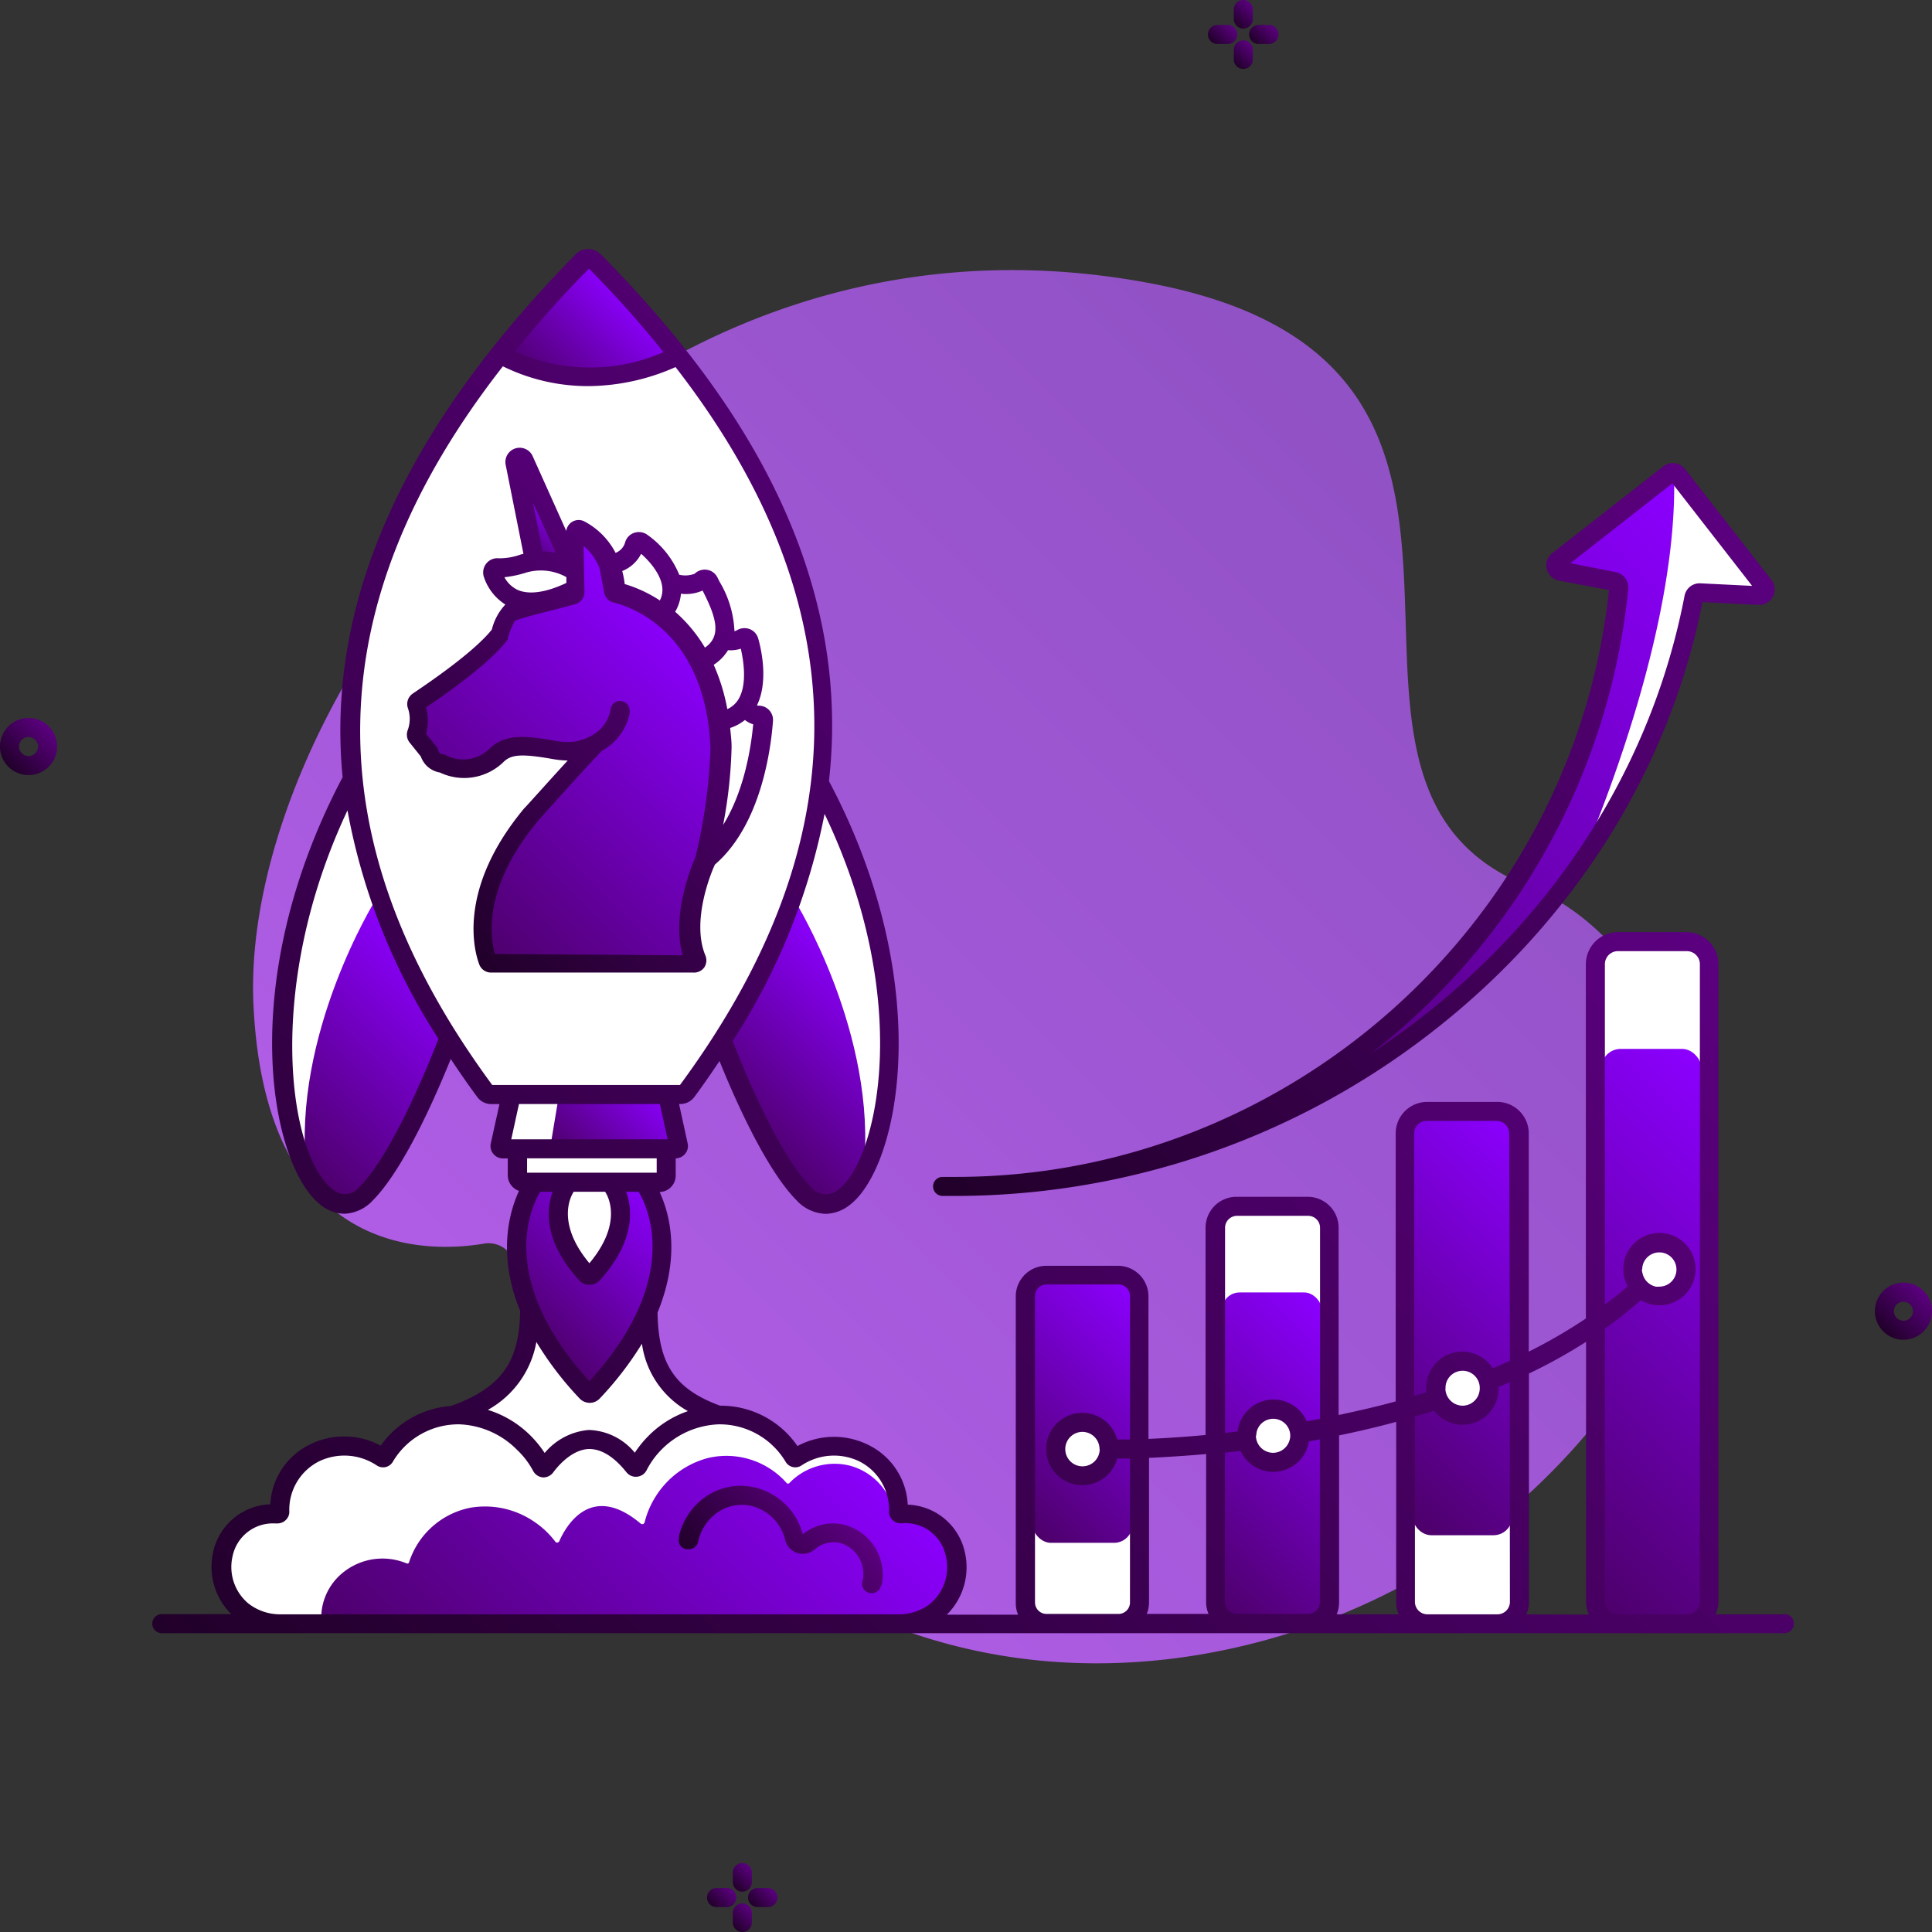<svg xmlns="http://www.w3.org/2000/svg" xmlns:xlink="http://www.w3.org/1999/xlink" id="Business_Icons" data-name="Business Icons" viewBox="0 0 203 203"><rect x="0" y="0" width="203" height="203" fill="#333333" stroke="none"/><defs><style>.cls-1{fill:url(#Безымянный_градиент_118);}.cls-2{fill:url(#Безымянный_градиент_108);}.cls-3{fill:url(#Безымянный_градиент_108-2);}.cls-4{fill:url(#Безымянный_градиент_108-3);}.cls-5{fill:url(#Безымянный_градиент_108-4);}.cls-6{fill:url(#Безымянный_градиент_108-5);}.cls-7{fill:url(#Безымянный_градиент_108-6);}.cls-8{fill:url(#Безымянный_градиент_108-7);}.cls-9{fill:url(#Безымянный_градиент_108-8);}.cls-10{fill:url(#Безымянный_градиент_108-9);}.cls-11{fill:url(#Безымянный_градиент_108-10);}.cls-12{fill:#fff;}.cls-13{fill:url(#Безымянный_градиент_211);}.cls-14{fill:url(#Безымянный_градиент_211-2);}.cls-15{fill:url(#Безымянный_градиент_211-3);}.cls-16{fill:url(#Безымянный_градиент_211-4);}.cls-17{fill:url(#Безымянный_градиент_211-5);}.cls-18{fill:url(#Безымянный_градиент_211-6);}.cls-19{fill:url(#Безымянный_градиент_211-7);}.cls-20{fill:url(#Безымянный_градиент_211-8);}.cls-21{fill:url(#Безымянный_градиент_211-9);}.cls-22{fill:url(#Безымянный_градиент_211-10);}.cls-23{fill:url(#Безымянный_градиент_211-11);}.cls-24{fill:url(#Безымянный_градиент_211-12);}.cls-25{fill:url(#Безымянный_градиент_211-13);}.cls-26{fill:url(#Безымянный_градиент_108-11);}.cls-27{fill:url(#Безымянный_градиент_108-12);}.cls-28{fill:url(#Безымянный_градиент_108-13);}.cls-29{fill:url(#Безымянный_градиент_108-14);}</style><linearGradient id="&#x411;&#x435;&#x437;&#x44B;&#x43C;&#x44F;&#x43D;&#x43D;&#x44B;&#x439;_&#x433;&#x440;&#x430;&#x434;&#x438;&#x435;&#x43D;&#x442;_118" x1="59.88" y1="150.69" x2="160.07" y2="50.5" gradientUnits="userSpaceOnUse"><stop offset="0" stop-color="#af5de5"></stop><stop offset="1" stop-color="#8f51c3"></stop></linearGradient><linearGradient id="&#x411;&#x435;&#x437;&#x44B;&#x43C;&#x44F;&#x43D;&#x43D;&#x44B;&#x439;_&#x433;&#x440;&#x430;&#x434;&#x438;&#x435;&#x43D;&#x442;_108" x1="0.88" y1="80.56" x2="5.11" y2="76.33" gradientUnits="userSpaceOnUse"><stop offset="0" stop-color="#21002a"></stop><stop offset="1" stop-color="#5b007f"></stop></linearGradient><linearGradient id="&#x411;&#x435;&#x437;&#x44B;&#x43C;&#x44F;&#x43D;&#x43D;&#x44B;&#x439;_&#x433;&#x440;&#x430;&#x434;&#x438;&#x435;&#x43D;&#x442;_108-2" x1="197.89" y1="139.89" x2="202.12" y2="135.66" xlink:href="#&#x411;&#x435;&#x437;&#x44B;&#x43C;&#x44F;&#x43D;&#x43D;&#x44B;&#x439;_&#x433;&#x440;&#x430;&#x434;&#x438;&#x435;&#x43D;&#x442;_108"></linearGradient><linearGradient id="&#x411;&#x435;&#x437;&#x44B;&#x43C;&#x44F;&#x43D;&#x43D;&#x44B;&#x439;_&#x433;&#x440;&#x430;&#x434;&#x438;&#x435;&#x43D;&#x442;_108-3" x1="127.5" y1="4.59" x2="129.45" y2="2.64" xlink:href="#&#x411;&#x435;&#x437;&#x44B;&#x43C;&#x44F;&#x43D;&#x43D;&#x44B;&#x439;_&#x433;&#x440;&#x430;&#x434;&#x438;&#x435;&#x43D;&#x442;_108"></linearGradient><linearGradient id="&#x411;&#x435;&#x437;&#x44B;&#x43C;&#x44F;&#x43D;&#x43D;&#x44B;&#x439;_&#x433;&#x440;&#x430;&#x434;&#x438;&#x435;&#x43D;&#x442;_108-4" x1="129.68" y1="2.46" x2="131.59" y2="0.54" xlink:href="#&#x411;&#x435;&#x437;&#x44B;&#x43C;&#x44F;&#x43D;&#x43D;&#x44B;&#x439;_&#x433;&#x440;&#x430;&#x434;&#x438;&#x435;&#x43D;&#x442;_108"></linearGradient><linearGradient id="&#x411;&#x435;&#x437;&#x44B;&#x43C;&#x44F;&#x43D;&#x43D;&#x44B;&#x439;_&#x433;&#x440;&#x430;&#x434;&#x438;&#x435;&#x43D;&#x442;_108-5" x1="131.88" y1="4.58" x2="133.79" y2="2.66" xlink:href="#&#x411;&#x435;&#x437;&#x44B;&#x43C;&#x44F;&#x43D;&#x43D;&#x44B;&#x439;_&#x433;&#x440;&#x430;&#x434;&#x438;&#x435;&#x43D;&#x442;_108"></linearGradient><linearGradient id="&#x411;&#x435;&#x437;&#x44B;&#x43C;&#x44F;&#x43D;&#x43D;&#x44B;&#x439;_&#x433;&#x440;&#x430;&#x434;&#x438;&#x435;&#x43D;&#x442;_108-6" x1="129.68" y1="6.69" x2="131.59" y2="4.78" xlink:href="#&#x411;&#x435;&#x437;&#x44B;&#x43C;&#x44F;&#x43D;&#x43D;&#x44B;&#x439;_&#x433;&#x440;&#x430;&#x434;&#x438;&#x435;&#x43D;&#x442;_108"></linearGradient><linearGradient id="&#x411;&#x435;&#x437;&#x44B;&#x43C;&#x44F;&#x43D;&#x43D;&#x44B;&#x439;_&#x433;&#x440;&#x430;&#x434;&#x438;&#x435;&#x43D;&#x442;_108-7" x1="74.85" y1="200.36" x2="76.81" y2="198.41" xlink:href="#&#x411;&#x435;&#x437;&#x44B;&#x43C;&#x44F;&#x43D;&#x43D;&#x44B;&#x439;_&#x433;&#x440;&#x430;&#x434;&#x438;&#x435;&#x43D;&#x442;_108"></linearGradient><linearGradient id="&#x411;&#x435;&#x437;&#x44B;&#x43C;&#x44F;&#x43D;&#x43D;&#x44B;&#x439;_&#x433;&#x440;&#x430;&#x434;&#x438;&#x435;&#x43D;&#x442;_108-8" x1="77.03" y1="198.22" x2="78.94" y2="196.31" xlink:href="#&#x411;&#x435;&#x437;&#x44B;&#x43C;&#x44F;&#x43D;&#x43D;&#x44B;&#x439;_&#x433;&#x440;&#x430;&#x434;&#x438;&#x435;&#x43D;&#x442;_108"></linearGradient><linearGradient id="&#x411;&#x435;&#x437;&#x44B;&#x43C;&#x44F;&#x43D;&#x43D;&#x44B;&#x439;_&#x433;&#x440;&#x430;&#x434;&#x438;&#x435;&#x43D;&#x442;_108-9" x1="79.23" y1="200.34" x2="81.14" y2="198.42" xlink:href="#&#x411;&#x435;&#x437;&#x44B;&#x43C;&#x44F;&#x43D;&#x43D;&#x44B;&#x439;_&#x433;&#x440;&#x430;&#x434;&#x438;&#x435;&#x43D;&#x442;_108"></linearGradient><linearGradient id="&#x411;&#x435;&#x437;&#x44B;&#x43C;&#x44F;&#x43D;&#x43D;&#x44B;&#x439;_&#x433;&#x440;&#x430;&#x434;&#x438;&#x435;&#x43D;&#x442;_108-10" x1="77.03" y1="202.46" x2="78.94" y2="200.54" xlink:href="#&#x411;&#x435;&#x437;&#x44B;&#x43C;&#x44F;&#x43D;&#x43D;&#x44B;&#x439;_&#x433;&#x440;&#x430;&#x434;&#x438;&#x435;&#x43D;&#x442;_108"></linearGradient><linearGradient id="&#x411;&#x435;&#x437;&#x44B;&#x43C;&#x44F;&#x43D;&#x43D;&#x44B;&#x439;_&#x433;&#x440;&#x430;&#x434;&#x438;&#x435;&#x43D;&#x442;_211" x1="48.9" y1="185.73" x2="86.66" y2="147.98" gradientUnits="userSpaceOnUse"><stop offset="0" stop-color="#4d006a"></stop><stop offset="1" stop-color="#8b00ff"></stop></linearGradient><linearGradient id="&#x411;&#x435;&#x437;&#x44B;&#x43C;&#x44F;&#x43D;&#x43D;&#x44B;&#x439;_&#x433;&#x440;&#x430;&#x434;&#x438;&#x435;&#x43D;&#x442;_211-2" x1="104.64" y1="157.13" x2="122.84" y2="138.94" xlink:href="#&#x411;&#x435;&#x437;&#x44B;&#x43C;&#x44F;&#x43D;&#x43D;&#x44B;&#x439;_&#x433;&#x440;&#x430;&#x434;&#x438;&#x435;&#x43D;&#x442;_211"></linearGradient><linearGradient id="&#x411;&#x435;&#x437;&#x44B;&#x43C;&#x44F;&#x43D;&#x43D;&#x44B;&#x439;_&#x433;&#x440;&#x430;&#x434;&#x438;&#x435;&#x43D;&#x442;_211-3" x1="122.85" y1="164" x2="144.42" y2="142.43" xlink:href="#&#x411;&#x435;&#x437;&#x44B;&#x43C;&#x44F;&#x43D;&#x43D;&#x44B;&#x439;_&#x433;&#x440;&#x430;&#x434;&#x438;&#x435;&#x43D;&#x442;_211"></linearGradient><linearGradient id="&#x411;&#x435;&#x437;&#x44B;&#x43C;&#x44F;&#x43D;&#x43D;&#x44B;&#x439;_&#x433;&#x440;&#x430;&#x434;&#x438;&#x435;&#x43D;&#x442;_211-4" x1="140.47" y1="152.22" x2="166.83" y2="125.87" xlink:href="#&#x411;&#x435;&#x437;&#x44B;&#x43C;&#x44F;&#x43D;&#x43D;&#x44B;&#x439;_&#x433;&#x440;&#x430;&#x434;&#x438;&#x435;&#x43D;&#x442;_211"></linearGradient><linearGradient id="&#x411;&#x435;&#x437;&#x44B;&#x43C;&#x44F;&#x43D;&#x43D;&#x44B;&#x439;_&#x433;&#x440;&#x430;&#x434;&#x438;&#x435;&#x43D;&#x442;_211-5" x1="156.38" y1="157.55" x2="190.65" y2="123.28" xlink:href="#&#x411;&#x435;&#x437;&#x44B;&#x43C;&#x44F;&#x43D;&#x43D;&#x44B;&#x439;_&#x433;&#x440;&#x430;&#x434;&#x438;&#x435;&#x43D;&#x442;_211"></linearGradient><linearGradient id="&#x411;&#x435;&#x437;&#x44B;&#x43C;&#x44F;&#x43D;&#x43D;&#x44B;&#x439;_&#x433;&#x440;&#x430;&#x434;&#x438;&#x435;&#x43D;&#x442;_211-6" x1="57.2" y1="41.82" x2="66.9" y2="32.11" xlink:href="#&#x411;&#x435;&#x437;&#x44B;&#x43C;&#x44F;&#x43D;&#x43D;&#x44B;&#x439;_&#x433;&#x440;&#x430;&#x434;&#x438;&#x435;&#x43D;&#x442;_211"></linearGradient><linearGradient id="&#x411;&#x435;&#x437;&#x44B;&#x43C;&#x44F;&#x43D;&#x43D;&#x44B;&#x439;_&#x433;&#x440;&#x430;&#x434;&#x438;&#x435;&#x43D;&#x442;_211-7" x1="54.15" y1="56.92" x2="57.92" y2="53.15" xlink:href="#&#x411;&#x435;&#x437;&#x44B;&#x43C;&#x44F;&#x43D;&#x43D;&#x44B;&#x439;_&#x433;&#x440;&#x430;&#x434;&#x438;&#x435;&#x43D;&#x442;_211"></linearGradient><linearGradient id="&#x411;&#x435;&#x437;&#x44B;&#x43C;&#x44F;&#x43D;&#x43D;&#x44B;&#x439;_&#x433;&#x440;&#x430;&#x434;&#x438;&#x435;&#x43D;&#x442;_211-8" x1="54.91" y1="139.56" x2="68.95" y2="125.52" xlink:href="#&#x411;&#x435;&#x437;&#x44B;&#x43C;&#x44F;&#x43D;&#x43D;&#x44B;&#x439;_&#x433;&#x440;&#x430;&#x434;&#x438;&#x435;&#x43D;&#x442;_211"></linearGradient><linearGradient id="&#x411;&#x435;&#x437;&#x44B;&#x43C;&#x44F;&#x43D;&#x43D;&#x44B;&#x439;_&#x433;&#x440;&#x430;&#x434;&#x438;&#x435;&#x43D;&#x442;_211-9" x1="60.03" y1="122.66" x2="68.74" y2="113.95" xlink:href="#&#x411;&#x435;&#x437;&#x44B;&#x43C;&#x44F;&#x43D;&#x43D;&#x44B;&#x439;_&#x433;&#x440;&#x430;&#x434;&#x438;&#x435;&#x43D;&#x442;_211"></linearGradient><linearGradient id="&#x411;&#x435;&#x437;&#x44B;&#x43C;&#x44F;&#x43D;&#x43D;&#x44B;&#x439;_&#x433;&#x440;&#x430;&#x434;&#x438;&#x435;&#x43D;&#x442;_211-10" x1="126.78" y1="114.16" x2="183.24" y2="57.7" xlink:href="#&#x411;&#x435;&#x437;&#x44B;&#x43C;&#x44F;&#x43D;&#x43D;&#x44B;&#x439;_&#x433;&#x440;&#x430;&#x434;&#x438;&#x435;&#x43D;&#x442;_211"></linearGradient><linearGradient id="&#x411;&#x435;&#x437;&#x44B;&#x43C;&#x44F;&#x43D;&#x43D;&#x44B;&#x439;_&#x433;&#x440;&#x430;&#x434;&#x438;&#x435;&#x43D;&#x442;_211-11" x1="47.74" y1="97.53" x2="75.48" y2="69.79" xlink:href="#&#x411;&#x435;&#x437;&#x44B;&#x43C;&#x44F;&#x43D;&#x43D;&#x44B;&#x439;_&#x433;&#x440;&#x430;&#x434;&#x438;&#x435;&#x43D;&#x442;_211"></linearGradient><linearGradient id="&#x411;&#x435;&#x437;&#x44B;&#x43C;&#x44F;&#x43D;&#x43D;&#x44B;&#x439;_&#x433;&#x440;&#x430;&#x434;&#x438;&#x435;&#x43D;&#x442;_211-12" x1="28.94" y1="120.15" x2="46.93" y2="102.16" xlink:href="#&#x411;&#x435;&#x437;&#x44B;&#x43C;&#x44F;&#x43D;&#x43D;&#x44B;&#x439;_&#x433;&#x440;&#x430;&#x434;&#x438;&#x435;&#x43D;&#x442;_211"></linearGradient><linearGradient id="&#x411;&#x435;&#x437;&#x44B;&#x43C;&#x44F;&#x43D;&#x43D;&#x44B;&#x439;_&#x433;&#x440;&#x430;&#x434;&#x438;&#x435;&#x43D;&#x442;_211-13" x1="77.47" y1="118.68" x2="92.51" y2="103.63" xlink:href="#&#x411;&#x435;&#x437;&#x44B;&#x43C;&#x44F;&#x43D;&#x43D;&#x44B;&#x439;_&#x433;&#x440;&#x430;&#x434;&#x438;&#x435;&#x43D;&#x442;_211"></linearGradient><linearGradient id="&#x411;&#x435;&#x437;&#x44B;&#x43C;&#x44F;&#x43D;&#x43D;&#x44B;&#x439;_&#x433;&#x440;&#x430;&#x434;&#x438;&#x435;&#x43D;&#x442;_108-11" x1="77.24" y1="168.13" x2="87.46" y2="157.91" xlink:href="#&#x411;&#x435;&#x437;&#x44B;&#x43C;&#x44F;&#x43D;&#x43D;&#x44B;&#x439;_&#x433;&#x440;&#x430;&#x434;&#x438;&#x435;&#x43D;&#x442;_108"></linearGradient><linearGradient id="&#x411;&#x435;&#x437;&#x44B;&#x43C;&#x44F;&#x43D;&#x43D;&#x44B;&#x439;_&#x433;&#x440;&#x430;&#x434;&#x438;&#x435;&#x43D;&#x442;_108-12" x1="43.55" y1="94.76" x2="76.54" y2="61.77" xlink:href="#&#x411;&#x435;&#x437;&#x44B;&#x43C;&#x44F;&#x43D;&#x43D;&#x44B;&#x439;_&#x433;&#x440;&#x430;&#x434;&#x438;&#x435;&#x43D;&#x442;_108"></linearGradient><linearGradient id="&#x411;&#x435;&#x437;&#x44B;&#x43C;&#x44F;&#x43D;&#x43D;&#x44B;&#x439;_&#x433;&#x440;&#x430;&#x434;&#x438;&#x435;&#x43D;&#x442;_108-13" x1="106.71" y1="133.79" x2="184.16" y2="56.34" xlink:href="#&#x411;&#x435;&#x437;&#x44B;&#x43C;&#x44F;&#x43D;&#x43D;&#x44B;&#x439;_&#x433;&#x440;&#x430;&#x434;&#x438;&#x435;&#x43D;&#x442;_108"></linearGradient><linearGradient id="&#x411;&#x435;&#x437;&#x44B;&#x43C;&#x44F;&#x43D;&#x43D;&#x44B;&#x439;_&#x433;&#x440;&#x430;&#x434;&#x438;&#x435;&#x43D;&#x442;_108-14" x1="34.16" y1="189.24" x2="152.03" y2="71.38" xlink:href="#&#x411;&#x435;&#x437;&#x44B;&#x43C;&#x44F;&#x43D;&#x43D;&#x44B;&#x439;_&#x433;&#x440;&#x430;&#x434;&#x438;&#x435;&#x43D;&#x442;_108"></linearGradient></defs><title>Startup</title><g id="Icon_37" data-name="Icon 37"><path id="Contour" class="cls-1" d="M53.85,132.14a2.85,2.85,0,0,0-3-1.47c-5.9,1-22.89,1.52-24.21-24.93C25,73.67,63.92,18.9,121,29.79c45.86,8.75,11.62,52.37,39.71,63.38,16.44,6.44,31.3,39.47-5.21,68.16C135.76,176.84,85.08,190.55,53.85,132.14Z"></path><path id="Contour-2" data-name="Contour" class="cls-2" d="M3,81.44a3,3,0,1,1,3-3A3,3,0,0,1,3,81.44Zm0-4a1,1,0,1,0,1,1A1,1,0,0,0,3,77.45Z"></path><path id="Contour-3" data-name="Contour" class="cls-3" d="M200,140.77a3,3,0,1,1,3-3A3,3,0,0,1,200,140.77Zm0-4a1,1,0,1,0,1,1A1,1,0,0,0,200,136.78Z"></path><g id="Group"><path id="Contour-4" data-name="Contour" class="cls-4" d="M130,3.62a1,1,0,0,0-1-1h-1.08a1,1,0,0,0,0,2H129A1,1,0,0,0,130,3.62Z"></path><path id="Contour-5" data-name="Contour" class="cls-5" d="M130.64,3a1,1,0,0,0,1-1h0V.92h0a1,1,0,0,0-1-.92,1,1,0,0,0-1,.92h0V2h0A1,1,0,0,0,130.64,3Z"></path><path id="Contour-6" data-name="Contour" class="cls-6" d="M133.33,2.62h-1.08a1,1,0,0,0,0,2h1.08a1,1,0,0,0,0-2Z"></path><path id="Contour-7" data-name="Contour" class="cls-7" d="M130.64,4.24a1,1,0,0,0-1,1h0V6.32h0a1,1,0,0,0,1,.92,1,1,0,0,0,1-.92h0V5.24h0A1,1,0,0,0,130.64,4.24Z"></path></g><g id="Group-2" data-name="Group"><path id="Contour-8" data-name="Contour" class="cls-8" d="M77.37,199.38a1,1,0,0,0-1-1H75.29a1,1,0,0,0,0,2h1.08A1,1,0,0,0,77.37,199.38Z"></path><path id="Contour-9" data-name="Contour" class="cls-9" d="M78,198.76a1,1,0,0,0,1-1h0v-1.07h0a1,1,0,0,0-1-.93,1,1,0,0,0-1,.93h0v1.07h0A1,1,0,0,0,78,198.76Z"></path><path id="Contour-10" data-name="Contour" class="cls-10" d="M80.68,198.38H79.6a1,1,0,0,0,0,2h1.08a1,1,0,0,0,0-2Z"></path><path id="Contour-11" data-name="Contour" class="cls-11" d="M78,200a1,1,0,0,0-1,1h0v1.08h0a1,1,0,0,0,1,.92,1,1,0,0,0,1-.92h0V201h0A1,1,0,0,0,78,200Z"></path></g><path id="Contour-12" data-name="Contour" class="cls-12" d="M48.38,148.66s9-3.06,7.79-12l11.94,1.73a9.82,9.82,0,0,0,7.37,10.25L65.23,160.55l-12.67-3.42Z"></path><path id="Contour-13" data-name="Contour" class="cls-12" d="M68.76,151.63a9.94,9.94,0,0,1,6.72-3,9,9,0,0,1,7.94,4.42.17.17,0,0,0,.12.09.23.23,0,0,0,.16,0,7.16,7.16,0,0,1,7-.53,6.63,6.63,0,0,1,3.76,6.22.21.21,0,0,0,.08.17.26.26,0,0,0,.17.07,5.37,5.37,0,0,1,5.68,4.18,6,6,0,0,1-2,6,6.36,6.36,0,0,1-4.09,1.39H29.52a6.36,6.36,0,0,1-4.08-1.39,6,6,0,0,1-2-6,5.39,5.39,0,0,1,5.69-4.18.28.28,0,0,0,.17-.07.21.21,0,0,0,.07-.17,6.64,6.64,0,0,1,3.77-6.22,7.16,7.16,0,0,1,7,.53.21.21,0,0,0,.16,0,.22.22,0,0,0,.12-.09,9,9,0,0,1,7.93-4.42,9.72,9.72,0,0,1,5,1.58,9.54,9.54,0,0,1,1.71,1.39,9.93,9.93,0,0,1,1.75,2.44.27.27,0,0,0,.46.05c1-1.37,4.78-5.67,9.28-.05a.28.28,0,0,0,.46,0A9.77,9.77,0,0,1,68.76,151.63Z"></path><path id="Contour-14" data-name="Contour" class="cls-13" d="M68.85,157.31a9.25,9.25,0,0,1,5.61-4.13,8.45,8.45,0,0,1,8.2,2.65.19.19,0,0,0,.14.06.2.2,0,0,0,.14-.06A6.58,6.58,0,0,1,89.29,154,6.47,6.47,0,0,1,94,159.14a.21.21,0,0,0,.1.14.21.21,0,0,0,.17,0,5.12,5.12,0,0,1,6.09,2.86,5.72,5.72,0,0,1-4.12,8.16l-62.46.29a6.12,6.12,0,0,1,2.39-5.46,6.59,6.59,0,0,1,6.56-.86.22.22,0,0,0,.16,0,.21.21,0,0,0,.09-.11,8.49,8.49,0,0,1,6.45-5.74,9.1,9.1,0,0,1,4.94.53,9.41,9.41,0,0,1,1.85,1,9.13,9.13,0,0,1,2.1,2,.25.25,0,0,0,.44,0c.65-1.49,3.28-6.31,8.56-1.86a.26.26,0,0,0,.41-.13A9.14,9.14,0,0,1,68.85,157.31Z"></path><path id="Contour-15" data-name="Contour" class="cls-12" d="M53.74,115l-1.17,5.33a.3.3,0,0,0,.3.38H71a.31.31,0,0,0,.3-.38L70.15,115Z"></path><path id="Contour-16" data-name="Contour" class="cls-12" d="M72.2,114.66c27.49-37.23,10.42-66.88-9.73-87.27a.82.82,0,0,0-1.16,0C41.17,47.78,23.48,77.43,51,114.66a.82.82,0,0,0,.66.34H71.54A.83.83,0,0,0,72.2,114.66Z"></path><rect id="Contour-17" data-name="Contour" class="cls-12" x="107.92" y="133.39" width="11.97" height="36.66" rx="2.37"></rect><rect id="Contour-18" data-name="Contour" class="cls-14" x="108.48" y="133.96" width="10.52" height="28.15" rx="1.95"></rect><rect id="Contour-19" data-name="Contour" class="cls-12" x="127.68" y="126.73" width="11.97" height="43.9" rx="2.25"></rect><rect id="Contour-20" data-name="Contour" class="cls-15" x="128.38" y="135.8" width="10.52" height="34.82" rx="1.88"></rect><rect id="Contour-21" data-name="Contour" class="cls-12" x="147.63" y="116.78" width="11.97" height="53.84" rx="2.31"></rect><rect id="Contour-22" data-name="Contour" class="cls-16" x="148.42" y="116.78" width="10.47" height="44.53" rx="1.96"></rect><rect id="Contour-23" data-name="Contour" class="cls-12" x="167.58" y="98.94" width="11.97" height="71.68" rx="2.37"></rect><rect id="Contour-24" data-name="Contour" class="cls-17" x="168.25" y="110.21" width="10.53" height="60.41" rx="2.04"></rect><path id="Contour-25" data-name="Contour" class="cls-18" d="M54.09,35.31l7.85-8.16,9.39,10.47s-11.53,5-18.77-.44Z"></path><polygon id="Contour-26" data-name="Contour" class="cls-19" points="54.39 49.63 56.17 58.94 59.17 58.94 59.8 56.88 54.39 49.63"></polygon><path id="Contour-27" data-name="Contour" class="cls-20" d="M56.23,124.22s-6.3,10.15,5.37,22l1.28-.66s11.4-10.09,4.77-21.37Z"></path><path id="Contour-28" data-name="Contour" class="cls-12" d="M60.54,123.4s-5,5.84,1.75,10.45c0,0,5.5-3.84,1.8-9.63Z"></path><polygon id="Contour-29" data-name="Contour" class="cls-12" points="54.39 120.71 54.39 123.48 69.22 124.22 69.96 123.48 69.96 120.71 54.39 120.71"></polygon><polygon id="Contour-30" data-name="Contour" class="cls-21" points="58.74 115 57.83 120.46 71.32 120.33 69.55 114.75 58.74 115"></polygon><path id="Contour-31" data-name="Contour" class="cls-12" d="M169.58,61.09a.63.63,0,0,1,.51.68A70,70,0,0,1,99,124.64h0c37.77.78,72.09-25.95,79-61.85a.59.59,0,0,1,.63-.5l6.27.31a.63.63,0,0,0,.53-1l-9.13-11.72a.61.61,0,0,0-.87-.1L163.72,58.9A.62.62,0,0,0,164,60Z"></path><path id="Contour-32" data-name="Contour" class="cls-22" d="M165.18,92.62s10.94-23.59,10.73-42a.62.62,0,0,0-1-.47L163.59,59a.63.63,0,0,0,.21,1.09l6.29,1.68c.29.08-.11,1-.15,1.32-.55,4.52-4.58,37.26-39.3,54.93C130.64,118,148.94,115.11,165.18,92.62Z"></path><path id="Contour-33" data-name="Contour" class="cls-23" d="M57.45,63.16l2.89-.75a.34.34,0,0,0,.24-.33L60.47,56a.32.32,0,0,1,.47-.3,6.91,6.91,0,0,1,3.68,6.21.32.32,0,0,0,.25.31c1.61.38,10.44,3.07,10.95,16.32a57.34,57.34,0,0,1-1.63,11.72s-2.87,6.18-1,10.54a.32.32,0,0,1-.3.45H51.59a.33.33,0,0,1-.31-.21c-.45-1.19-2.25-7.25,4.58-15.43,0,0,3.93-4.44,6.8-7.47,0,0-1.41,1.17-4.39.64-3.21-.56-4.82-.63-6.06.57a4.94,4.94,0,0,1-5.72.86A1.54,1.54,0,0,1,45.15,79l-1.3-1.6a.33.33,0,0,1,0-.33,4.45,4.45,0,0,0,0-3,.35.35,0,0,1,.13-.38c1.14-.74,6.65-4.43,8.66-7.08,0,0,.59-2,1.12-2.31a29.64,29.64,0,0,1,3.86-1.18Z"></path><path id="Contour-34" data-name="Contour" class="cls-12" d="M46.09,112.21s-3.48,9-7.6,13.19c-6.6,6.65-15.19-17-1.64-43.2Z"></path><path id="Contour-35" data-name="Contour" class="cls-24" d="M39.41,94.64S30.68,108.7,32.19,123c0,0,2.94,4.45,5.19,3.58S47,109.39,47,109.39Z"></path><path id="Contour-36" data-name="Contour" class="cls-12" d="M76.84,112.21s3.47,9,7.6,13.19c6.6,6.65,15.19-17,1.64-43.2Z"></path><path id="Contour-37" data-name="Contour" class="cls-25" d="M83.52,94.64S92.25,108.7,90.74,123c0,0-2.94,4.45-5.19,3.58s-9.65-17.22-9.65-17.22Z"></path><circle id="Contour-38" data-name="Contour" class="cls-12" cx="113.72" cy="152.29" r="2.8"></circle><circle id="Contour-39" data-name="Contour" class="cls-12" cx="133.76" cy="150.84" r="2.8"></circle><circle id="Contour-40" data-name="Contour" class="cls-12" cx="153.65" cy="145.89" r="2.8"></circle><circle id="Contour-41" data-name="Contour" class="cls-12" cx="174.31" cy="133.39" r="2.8"></circle><g id="Group-3" data-name="Group"><path id="Contour-42" data-name="Contour" class="cls-26" d="M88.7,160.21a5,5,0,0,0-4.35,1,6.84,6.84,0,0,0-5-4.91,6.48,6.48,0,0,0-5,.83,6.93,6.93,0,0,0-3,4.25.09.09,0,0,0,0,.05,1.21,1.21,0,0,0,0,.18h0a.93.93,0,0,0,1,1.17,1,1,0,0,0,1-.76h0a5,5,0,0,1,2.19-3.2,4.45,4.45,0,0,1,3.44-.58,4.86,4.86,0,0,1,3.52,3.56,1.91,1.91,0,0,0,3.11,1,3,3,0,0,1,2.68-.67A3.4,3.4,0,0,1,90.66,166a1,1,0,0,0-.09.4,1,1,0,0,0,1,1,1,1,0,0,0,1-.81l.06,0A5.41,5.41,0,0,0,88.7,160.21Z"></path><path id="Contour-43" data-name="Contour" class="cls-27" d="M74,101.65a1.35,1.35,0,0,0,.12-1.25c-1.49-3.54.55-8.62,1-9.56,5-4.31,5.92-12.62,6.1-15.1a1.49,1.49,0,0,0-1.57-1.59.34.34,0,0,1-.11-.05c1.18-2.42.5-5.71.13-7a1.49,1.49,0,0,0-.9-1,1.56,1.56,0,0,0-1.39.15.73.73,0,0,1-.21.07,11,11,0,0,0-1.57-5.21l-.22-.44a1.48,1.48,0,0,0-1.09-.8,1.53,1.53,0,0,0-1.31.42,2.85,2.85,0,0,1-1.61.1A9.57,9.57,0,0,0,68,56.18,1.53,1.53,0,0,0,66.6,56a1.46,1.46,0,0,0-.92,1,1.65,1.65,0,0,1-1,1.09,7.78,7.78,0,0,0-3.27-3.3,1.31,1.31,0,0,0-1.91,1L56,48a1.5,1.5,0,0,0-2.87.83L55,58.19l-.28.07a6.5,6.5,0,0,1-2.32.4,1.49,1.49,0,0,0-1.31.56,1.51,1.51,0,0,0-.23,1.45,5.44,5.44,0,0,0,2.24,2.85,5.83,5.83,0,0,0-1.42,2.63c-2,2.52-7.25,6-8.3,6.72a1.33,1.33,0,0,0-.53,1.51,3.42,3.42,0,0,1,0,2.31,1.33,1.33,0,0,0,.2,1.34l1.17,1.46a2.56,2.56,0,0,0,2,1.68,5.93,5.93,0,0,0,6.7-1.12c.82-.8,1.94-.86,5.19-.29a9.86,9.86,0,0,0,1.54.15c-2.3,2.51-4.51,5-4.55,5-7.19,8.62-5.21,15.2-4.74,16.43a1.32,1.32,0,0,0,1.24.85H72.84A1.34,1.34,0,0,0,74,101.65Zm5.14-25.56c-.19,2.15-.87,6.92-3.16,10.59a49.26,49.26,0,0,0,.89-8.19c0-.69-.09-1.34-.15-2a4.92,4.92,0,0,0,1.55-.84A2.5,2.5,0,0,0,79.09,76.09Zm-2.6-7.77a3.54,3.54,0,0,0,1.3-.16c.29,1.28.67,3.7-.21,5.25a2.63,2.63,0,0,1-1.21,1.1,20.47,20.47,0,0,0-1.43-4.66A4.72,4.72,0,0,0,76.49,68.32Zm-4.94-5.93a4.25,4.25,0,0,0,2.22-.34c1.47,2.86,2,4.79.25,6a15.5,15.5,0,0,0-3.13-3.77A4.46,4.46,0,0,0,71.55,62.39Zm-4.2-4.17c1,.89,2.91,3,1.93,4.87a13.92,13.92,0,0,0-3.69-1.72A9.44,9.44,0,0,0,65.38,60,3.82,3.82,0,0,0,67.35,58.22Zm-9-.13A6.94,6.94,0,0,0,57,57.94l-1-5.13ZM53,60.65a11.52,11.52,0,0,0,2.26-.48,5.5,5.5,0,0,1,4.25.47l0,.61c-2.11,1-3.86,1.25-5.06.76A3.06,3.06,0,0,1,53,60.65Zm-1,39.59c-.5-1.72-1.3-7,4.54-14,0,0,3.86-4.36,6.69-7.34A5.93,5.93,0,0,0,66.16,75s0,0,0,0,0-.12,0-.19h0a.76.76,0,0,0,0-.16,1,1,0,0,0-1-1,1,1,0,0,0-1,.83h0a3.84,3.84,0,0,1-1.95,2.78s0,0,0,0a5.42,5.42,0,0,1-1.86.66h0a6.83,6.83,0,0,1-2-.08c-3.11-.54-5.26-.78-6.92.83a3.92,3.92,0,0,1-4.58.68l-.19-.1h-.22s-.29,0-.42-.48l-.06-.19-1.19-1.47a5.48,5.48,0,0,0,0-2.79c1.93-1.29,6.59-4.54,8.49-7l.11-.15,0-.17a8.4,8.4,0,0,1,.74-1.78c.36-.15,1.63-.54,3.54-1l2.76-.72a1.34,1.34,0,0,0,1-1.32l-.09-4.81a5.69,5.69,0,0,1,1.68,2.36l.47,2.48h0a1.31,1.31,0,0,0,1,1.1c1.62.39,9.7,2.92,10.18,15.36a56.59,56.59,0,0,1-1.58,11.39c-.36.82-2.55,6-1.34,10.31Z"></path><path id="Contour-44" data-name="Contour" class="cls-28" d="M99,125.66l.08,0,1.53,0a81.57,81.57,0,0,0,50.07-17.4c14.77-11.55,24.77-27.5,28.2-45l5.93.3A1.63,1.63,0,0,0,186.18,61l-9.13-11.72a1.63,1.63,0,0,0-2.28-.28L163.1,58.12a1.59,1.59,0,0,0-.58,1.65A1.62,1.62,0,0,0,163.79,61l5.27,1c-3.69,34.86-33.63,61.66-68.62,61.66l-1.4,0h0v0h0a1,1,0,0,0,0,2Zm48.63-17.94a70.77,70.77,0,0,0,23.46-45.85,1.64,1.64,0,0,0-1.32-1.76L165,59.18l10.72-8.39,8.38,10.77-5.45-.27A1.61,1.61,0,0,0,177,62.6c-3.85,20.07-16.18,37.16-33,48.12C145.25,109.76,146.46,108.76,147.63,107.72Z"></path><path id="Contour-45" data-name="Contour" class="cls-29" d="M187.49,169.62h-7.23a3.31,3.31,0,0,0,.3-1.37V101.31a3.37,3.37,0,0,0-3.37-3.37H170a3.38,3.38,0,0,0-3.37,3.37v37.23a54.39,54.39,0,0,1-6,3.48V119.09a3.31,3.31,0,0,0-3.31-3.31h-7.36a3.31,3.31,0,0,0-3.31,3.31v28.16c-2,.55-4,1-6,1.43V129a3.25,3.25,0,0,0-3.25-3.25h-7.47a3.25,3.25,0,0,0-3.26,3.25v21.78c-2.21.2-4.22.33-6,.41v-15A3.21,3.21,0,0,0,117.5,133h-7.56a3.21,3.21,0,0,0-3.21,3.21v32.25a3.21,3.21,0,0,0,.24,1.2H99.48a7,7,0,0,0,1.9-6.56,6.36,6.36,0,0,0-6-5,7.39,7.39,0,0,0-4.31-6.36,8.09,8.09,0,0,0-7.28.2,9.75,9.75,0,0,0-8.13-4.24c-4.73-1.74-6.49-4.35-6.57-9.79,2.47-6,1.25-10.43.22-12.66A1.74,1.74,0,0,0,71,123.48v-1.77H71a1.3,1.3,0,0,0,1-.49,1.28,1.28,0,0,0,.25-1.1l-.9-4.12h.15a1.83,1.83,0,0,0,1.46-.74c.93-1.26,1.8-2.52,2.64-3.78,1.41,3.51,4.79,11.31,8.09,14.63a4.31,4.31,0,0,0,3.06,1.43,4.19,4.19,0,0,0,2.48-.89c5.27-3.91,9.24-23.14-2.13-44.58a52,52,0,0,0-1-17.58c-2.92-12.74-10.44-25.1-23-37.8a1.86,1.86,0,0,0-2.58,0C42.4,45.1,34.22,63.3,36,81.66c-11.45,21.7-7.52,41.07-2.23,45a4,4,0,0,0,2.41.87,4.28,4.28,0,0,0,3-1.41c3.37-3.4,6.82-11.47,8.18-14.85.88,1.33,1.8,2.66,2.79,4a1.82,1.82,0,0,0,1.46.74h.87l-.91,4.12a1.28,1.28,0,0,0,.26,1.1,1.3,1.3,0,0,0,1,.49h.52v1.77a1.75,1.75,0,0,0,1.18,1.64c-1,2.19-2.3,6.64.12,12.6-.06,5.39-2,8.11-7.26,10A9.92,9.92,0,0,0,40,151.9a8.08,8.08,0,0,0-7.28-.2,7.42,7.42,0,0,0-4.32,6.36,6.37,6.37,0,0,0-6,5,7,7,0,0,0,1.9,6.54H17a1,1,0,0,0,0,2H187.49a1,1,0,0,0,0-2ZM86.64,85.52C96.1,105.29,92.14,122,88.08,125a2,2,0,0,1-2.93-.34c-3.53-3.55-7.39-13.25-8.17-15.28A67.55,67.55,0,0,0,86.64,85.52ZM61.89,28.23Q66.2,32.6,69.71,37a19.24,19.24,0,0,1-15.6-.07C56.46,34,59,31.12,61.89,28.23ZM37.78,124.7A1.92,1.92,0,0,1,35,125c-4.66-3.45-7.27-21.2,1.51-39.85a65.64,65.64,0,0,0,9.56,24C45.51,110.59,41.46,121,37.78,124.7ZM51.72,114C32.87,88.42,33.21,63.61,52.84,38.49a20.24,20.24,0,0,0,9,2.08,22.9,22.9,0,0,0,9.14-2C90.29,63.5,90.4,88.27,71.45,114Zm2,5.71.81-3.71h14.8l.82,3.71Zm7.13,14.82a1.46,1.46,0,0,0,1.08.47h0a1.48,1.48,0,0,0,1.09-.47c3.82-4.23,3.4-7.61,2.77-9.31h1.31c1.06,1.78,4.49,9.3-5.17,19.92-9.66-10.63-6.23-18.14-5.17-19.92h1.31C57.45,126.92,57,130.3,60.86,134.53Zm-.58-9.31h3.31c.1.14,2.09,3.05-1.65,7.51-3.74-4.48-1.73-7.39-1.65-7.5Zm-4.89-2v-1.51H69v1.51Zm1,17.82a34.59,34.59,0,0,0,4.51,5.89,1.47,1.47,0,0,0,1.07.47h0a1.44,1.44,0,0,0,1.07-.47,34.79,34.79,0,0,0,4.42-5.74,9.63,9.63,0,0,0,4.83,7.08,10.81,10.81,0,0,0-4.21,2.67,11.34,11.34,0,0,0-1.37,1.7,6.51,6.51,0,0,0-4.83-2.39,6.77,6.77,0,0,0-4.64,2.42,11.71,11.71,0,0,0-1.39-1.73,11.09,11.09,0,0,0-1.88-1.54,10.86,10.86,0,0,0-2.7-1.26A10.21,10.21,0,0,0,56.36,141Zm41.43,27.42a5.38,5.38,0,0,1-3.45,1.16H29.52a5.4,5.4,0,0,1-3.45-1.16,5,5,0,0,1-1.62-5,4.32,4.32,0,0,1,4.41-3.39h.31a1.24,1.24,0,0,0,.85-.35,1.19,1.19,0,0,0,.38-.88,5.69,5.69,0,0,1,3.18-5.32,6.14,6.14,0,0,1,6,.45,1.21,1.21,0,0,0,.93.18,1.19,1.19,0,0,0,.76-.55,8,8,0,0,1,7.05-3.94,9,9,0,0,1,6,2.67A8.65,8.65,0,0,1,56,154.52a1.3,1.3,0,0,0,1,.71,1.28,1.28,0,0,0,1.12-.51c.54-.73,2-2.43,3.79-2.47,1.28,0,2.6.8,3.91,2.44a1.26,1.26,0,0,0,1.13.47,1.25,1.25,0,0,0,1-.7,8.71,8.71,0,0,1,1.54-2.13,8.9,8.9,0,0,1,6-2.67,8.07,8.07,0,0,1,7.06,3.94,1.18,1.18,0,0,0,1.68.37,6.15,6.15,0,0,1,6-.45,5.67,5.67,0,0,1,3.18,5.32,1.23,1.23,0,0,0,.38.88,1.27,1.27,0,0,0,.92.34,4.33,4.33,0,0,1,4.65,3.36A5,5,0,0,1,97.79,168.46Zm20.92-17.21-1.34,0a3.8,3.8,0,1,0,0,2l1.34,0v15.13a1.21,1.21,0,0,1-1.21,1.2h-7.56a1.21,1.21,0,0,1-1.21-1.2V136.17a1.21,1.21,0,0,1,1.21-1.21h7.56a1.21,1.21,0,0,1,1.21,1.21Zm-3.18,1a1.81,1.81,0,1,1-1.81-1.8A1.81,1.81,0,0,1,115.53,152.29Zm4.94,17.33a3.21,3.21,0,0,0,.24-1.2v-15.2c1.75-.08,3.76-.2,6-.4v15.55a3.07,3.07,0,0,0,.26,1.25Zm18.19-1.25a1.25,1.25,0,0,1-1.25,1.25h-7.47a1.26,1.26,0,0,1-1.26-1.25V152.63l1.65-.17a3.79,3.79,0,0,0,7.18-1l1.15-.22ZM132,150.84a1.74,1.74,0,0,1,.14-.69,1.79,1.79,0,0,1,3-.45,1.77,1.77,0,0,1,.43,1.14,1.84,1.84,0,0,1-.27.94,1.81,1.81,0,0,1-1.54.87,1.82,1.82,0,0,1-1.8-1.81Zm6.7-1.77-1.4.27a3.8,3.8,0,0,0-7.26,1.07l-1.32.15V129a1.26,1.26,0,0,1,1.26-1.25h7.47a1.25,1.25,0,0,1,1.25,1.25Zm1.75,20.55a3.24,3.24,0,0,0,.25-1.25V150.82c2-.41,4-.88,6-1.42v18.92a3.16,3.16,0,0,0,.28,1.3Zm18.2-1.3a1.31,1.31,0,0,1-1.31,1.3h-7.36a1.31,1.31,0,0,1-1.31-1.3V148.83c.68-.19,1.36-.38,2-.6a3.79,3.79,0,0,0,6.79-2.34s0-.1,0-.15c.39-.16.78-.34,1.17-.52Zm-6.76-22.43a1.94,1.94,0,0,1,0-.24,1.8,1.8,0,0,1,3.59.24,1.89,1.89,0,0,1-.15.72,1.82,1.82,0,0,1-1.66,1.09,1.83,1.83,0,0,1-1.8-1.81Zm6.76-2.91-1.8.79a3.8,3.8,0,0,0-7,2.12,2.71,2.71,0,0,0,0,.41l-1.26.37V119.09a1.31,1.31,0,0,1,1.31-1.31h7.36a1.31,1.31,0,0,1,1.31,1.31Zm1.73,26.64a3.32,3.32,0,0,0,.27-1.3v-24a55.16,55.16,0,0,0,6-3.33v27.29a3.31,3.31,0,0,0,.3,1.37Zm18.22-1.37a1.37,1.37,0,0,1-1.37,1.37H170a1.37,1.37,0,0,1-1.37-1.37V139.61a45.3,45.3,0,0,0,3.78-3,3.8,3.8,0,1,0-1.85-3.25,3.73,3.73,0,0,0,.47,1.79c-.77.68-1.58,1.31-2.4,1.93v-35.8A1.37,1.37,0,0,1,170,99.94h7.24a1.37,1.37,0,0,1,1.37,1.37Zm-6.05-34.86a1.8,1.8,0,1,1,1.8,1.8,2.19,2.19,0,0,1-.36,0,1.82,1.82,0,0,1-1.41-1.42A2,2,0,0,1,172.51,133.39Z"></path></g></g></svg>